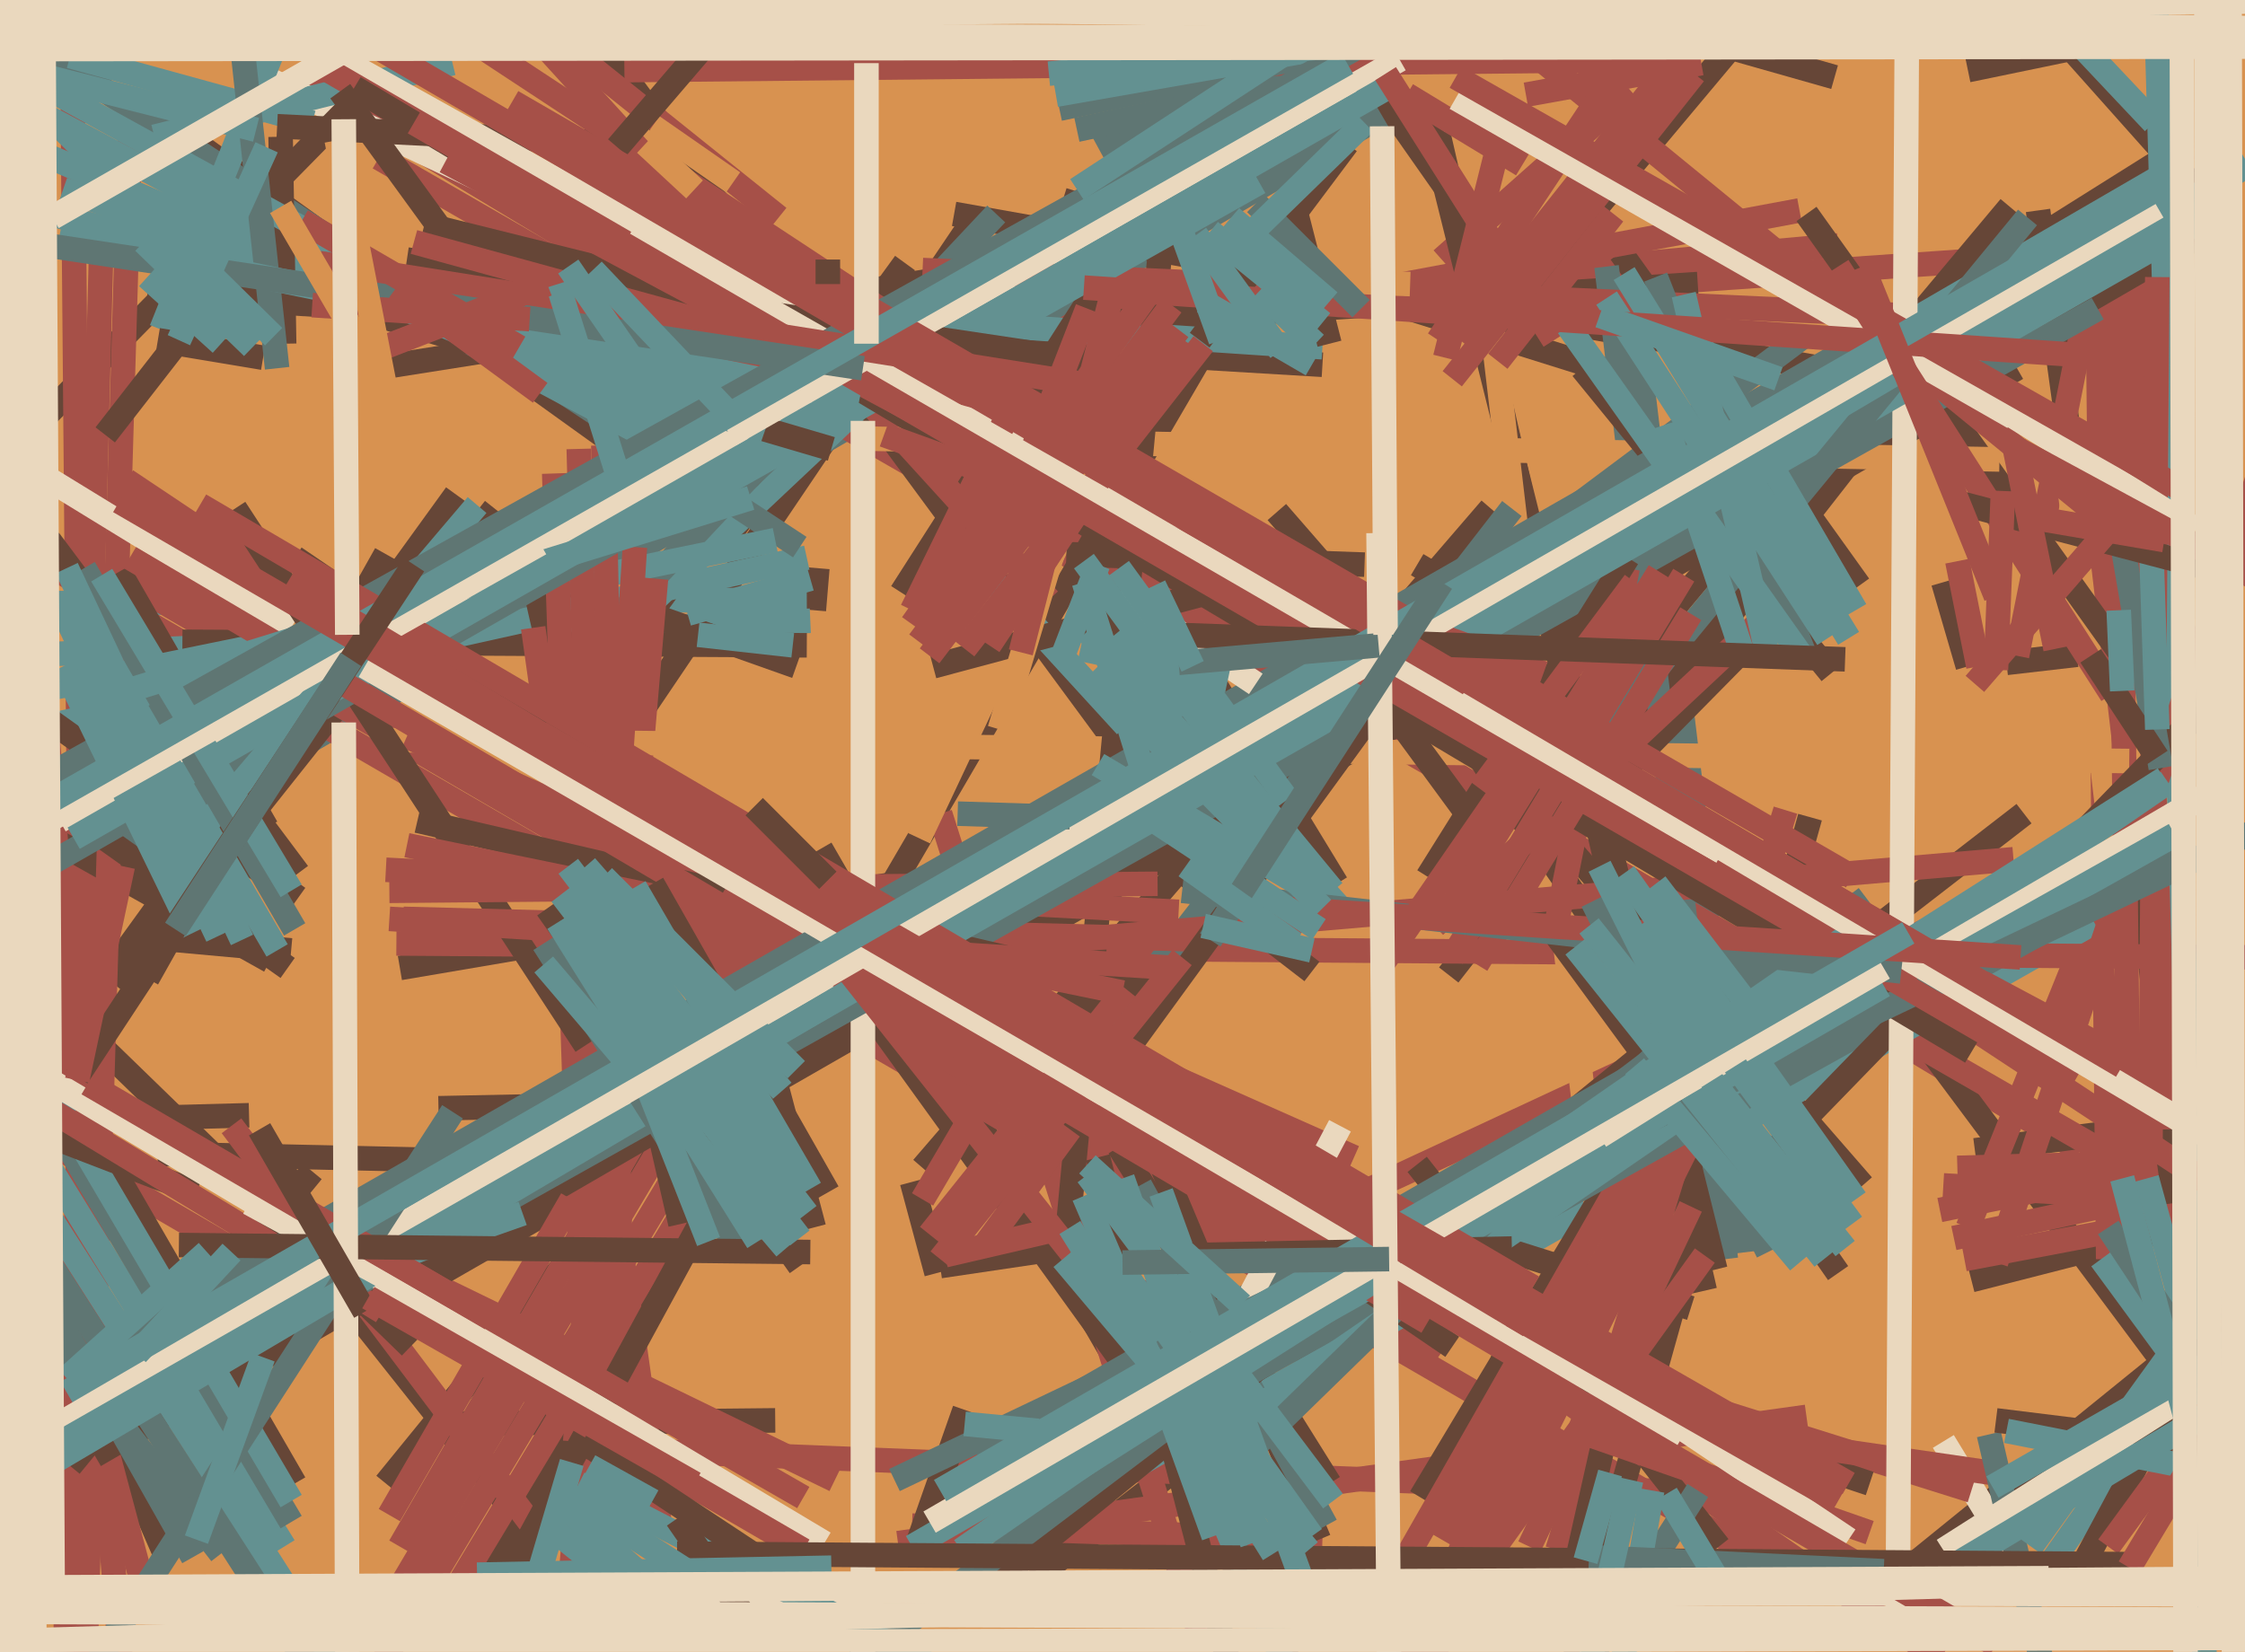 <svg xmlns="http://www.w3.org/2000/svg" width="640px" height="471px">
  <rect width="640" height="471" fill="rgb(216,146,80)"/>
  <line x1="303" y1="57" x2="472" y2="110" style="stroke:rgb(102,70,55);stroke-width:7"/>
  <line x1="388" y1="19" x2="442" y2="96" style="stroke:rgb(102,70,55);stroke-width:7"/>
  <line x1="593" y1="328" x2="87" y2="23" style="stroke:rgb(166,80,72);stroke-width:7"/>
  <line x1="632" y1="376" x2="537" y2="453" style="stroke:rgb(102,70,55);stroke-width:7"/>
  <line x1="401" y1="176" x2="71" y2="20" style="stroke:rgb(234,216,190);stroke-width:7"/>
  <line x1="322" y1="371" x2="582" y2="250" style="stroke:rgb(166,80,72);stroke-width:7"/>
  <line x1="221" y1="405" x2="121" y2="406" style="stroke:rgb(102,70,55);stroke-width:7"/>
  <line x1="234" y1="242" x2="388" y2="509" style="stroke:rgb(102,70,55);stroke-width:7"/>
  <line x1="42" y1="84" x2="377" y2="104" style="stroke:rgb(102,70,55);stroke-width:7"/>
  <line x1="295" y1="450" x2="577" y2="232" style="stroke:rgb(102,70,55);stroke-width:7"/>
  <line x1="268" y1="361" x2="322" y2="353" style="stroke:rgb(102,70,55);stroke-width:7"/>
  <line x1="351" y1="89" x2="582" y2="73" style="stroke:rgb(166,80,72);stroke-width:7"/>
  <line x1="648" y1="343" x2="562" y2="365" style="stroke:rgb(102,70,55);stroke-width:7"/>
  <line x1="11" y1="324" x2="90" y2="370" style="stroke:rgb(166,80,72);stroke-width:7"/>
  <line x1="-145" y1="2" x2="47" y2="443" style="stroke:rgb(102,70,55);stroke-width:7"/>
  <line x1="679" y1="472" x2="550" y2="299" style="stroke:rgb(102,70,55);stroke-width:7"/>
  <line x1="261" y1="251" x2="114" y2="276" style="stroke:rgb(102,70,55);stroke-width:7"/>
  <line x1="498" y1="357" x2="467" y2="100" style="stroke:rgb(95,118,115);stroke-width:7"/>
  <line x1="136" y1="331" x2="45" y2="329" style="stroke:rgb(102,70,55);stroke-width:7"/>
  <line x1="71" y1="318" x2="-5" y2="320" style="stroke:rgb(102,70,55);stroke-width:7"/>
  <line x1="632" y1="319" x2="563" y2="328" style="stroke:rgb(102,70,55);stroke-width:7"/>
  <line x1="232" y1="174" x2="233" y2="162" style="stroke:rgb(102,70,55);stroke-width:7"/>
  <line x1="144" y1="428" x2="94" y2="365" style="stroke:rgb(102,70,55);stroke-width:7"/>
  <line x1="109" y1="21" x2="-5" y2="137" style="stroke:rgb(102,70,55);stroke-width:7"/>
  <line x1="174" y1="216" x2="278" y2="62" style="stroke:rgb(102,70,55);stroke-width:7"/>
  <line x1="185" y1="101" x2="524" y2="70" style="stroke:rgb(166,80,72);stroke-width:7"/>
  <line x1="554" y1="411" x2="579" y2="452" style="stroke:rgb(234,216,190);stroke-width:7"/>
  <line x1="636" y1="373" x2="583" y2="448" style="stroke:rgb(99,145,145);stroke-width:7"/>
  <line x1="10" y1="172" x2="230" y2="171" style="stroke:rgb(99,145,145);stroke-width:7"/>
  <line x1="562" y1="425" x2="492" y2="403" style="stroke:rgb(166,80,72);stroke-width:7"/>
  <line x1="601" y1="-114" x2="313" y2="42" style="stroke:rgb(95,118,115);stroke-width:7"/>
  <line x1="29" y1="65" x2="17" y2="533" style="stroke:rgb(166,80,72);stroke-width:7"/>
  <line x1="394" y1="33" x2="27" y2="247" style="stroke:rgb(95,118,115);stroke-width:7"/>
  <line x1="263" y1="333" x2="425" y2="145" style="stroke:rgb(102,70,55);stroke-width:7"/>
  <line x1="84" y1="423" x2="2" y2="281" style="stroke:rgb(102,70,55);stroke-width:7"/>
  <line x1="488" y1="-2" x2="307" y2="37" style="stroke:rgb(95,118,115);stroke-width:7"/>
  <line x1="38" y1="28" x2="212" y2="153" style="stroke:rgb(102,70,55);stroke-width:7"/>
  <line x1="508" y1="448" x2="-26" y2="138" style="stroke:rgb(166,80,72);stroke-width:7"/>
  <line x1="33" y1="281" x2="141" y2="145" style="stroke:rgb(102,70,55);stroke-width:7"/>
  <line x1="604" y1="331" x2="108" y2="45" style="stroke:rgb(166,80,72);stroke-width:7"/>
  <line x1="359" y1="73" x2="136" y2="455" style="stroke:rgb(102,70,55);stroke-width:7"/>
  <line x1="404" y1="161" x2="448" y2="187" style="stroke:rgb(102,70,55);stroke-width:7"/>
  <line x1="20" y1="-56" x2="25" y2="514" style="stroke:rgb(166,80,72);stroke-width:7"/>
  <line x1="598" y1="186" x2="572" y2="189" style="stroke:rgb(102,70,55);stroke-width:7"/>
  <line x1="497" y1="-91" x2="636" y2="65" style="stroke:rgb(102,70,55);stroke-width:7"/>
  <line x1="85" y1="249" x2="14" y2="154" style="stroke:rgb(102,70,55);stroke-width:7"/>
  <line x1="515" y1="404" x2="256" y2="440" style="stroke:rgb(166,80,72);stroke-width:7"/>
  <line x1="494" y1="426" x2="192" y2="414" style="stroke:rgb(166,80,72);stroke-width:7"/>
  <line x1="36" y1="137" x2="410" y2="387" style="stroke:rgb(166,80,72);stroke-width:7"/>
  <line x1="3" y1="187" x2="231" y2="177" style="stroke:rgb(99,145,145);stroke-width:7"/>
  <line x1="189" y1="326" x2="110" y2="423" style="stroke:rgb(102,70,55);stroke-width:7"/>
  <line x1="342" y1="466" x2="268" y2="232" style="stroke:rgb(166,80,72);stroke-width:7"/>
  <line x1="238" y1="422" x2="92" y2="351" style="stroke:rgb(166,80,72);stroke-width:7"/>
  <line x1="377" y1="439" x2="260" y2="435" style="stroke:rgb(166,80,72);stroke-width:7"/>
  <line x1="157" y1="442" x2="66" y2="321" style="stroke:rgb(166,80,72);stroke-width:7"/>
  <line x1="486" y1="368" x2="410" y2="38" style="stroke:rgb(102,70,55);stroke-width:7"/>
  <line x1="527" y1="132" x2="413" y2="278" style="stroke:rgb(102,70,55);stroke-width:7"/>
  <line x1="655" y1="344" x2="554" y2="338" style="stroke:rgb(166,80,72);stroke-width:7"/>
  <line x1="613" y1="341" x2="557" y2="353" style="stroke:rgb(166,80,72);stroke-width:7"/>
  <line x1="630" y1="331" x2="558" y2="333" style="stroke:rgb(166,80,72);stroke-width:7"/>
  <line x1="617" y1="332" x2="553" y2="345" style="stroke:rgb(166,80,72);stroke-width:7"/>
  <line x1="531" y1="338" x2="364" y2="146" style="stroke:rgb(102,70,55);stroke-width:7"/>
  <line x1="620" y1="343" x2="581" y2="60" style="stroke:rgb(102,70,55);stroke-width:7"/>
  <line x1="462" y1="72" x2="530" y2="167" style="stroke:rgb(102,70,55);stroke-width:7"/>
  <line x1="124" y1="463" x2="198" y2="340" style="stroke:rgb(166,80,72);stroke-width:7"/>
  <line x1="30" y1="162" x2="397" y2="376" style="stroke:rgb(166,80,72);stroke-width:7"/>
  <line x1="124" y1="364" x2="575" y2="105" style="stroke:rgb(102,70,55);stroke-width:7"/>
  <line x1="272" y1="61" x2="553" y2="111" style="stroke:rgb(102,70,55);stroke-width:7"/>
  <line x1="52" y1="183" x2="230" y2="184" style="stroke:rgb(102,70,55);stroke-width:7"/>
  <line x1="516" y1="233" x2="443" y2="494" style="stroke:rgb(102,70,55);stroke-width:7"/>
  <line x1="376" y1="439" x2="331" y2="332" style="stroke:rgb(102,70,55);stroke-width:7"/>
  <line x1="28" y1="282" x2="130" y2="141" style="stroke:rgb(102,70,55);stroke-width:7"/>
  <line x1="594" y1="92" x2="575" y2="187" style="stroke:rgb(166,80,72);stroke-width:7"/>
  <line x1="350" y1="255" x2="154" y2="-11" style="stroke:rgb(102,70,55);stroke-width:7"/>
  <line x1="148" y1="162" x2="227" y2="190" style="stroke:rgb(102,70,55);stroke-width:7"/>
  <line x1="533" y1="423" x2="425" y2="387" style="stroke:rgb(102,70,55);stroke-width:7"/>
  <line x1="117" y1="384" x2="13" y2="283" style="stroke:rgb(102,70,55);stroke-width:7"/>
  <line x1="697" y1="333" x2="560" y2="359" style="stroke:rgb(166,80,72);stroke-width:7"/>
  <line x1="178" y1="20" x2="476" y2="17" style="stroke:rgb(166,80,72);stroke-width:7"/>
  <line x1="313" y1="92" x2="484" y2="81" style="stroke:rgb(102,70,55);stroke-width:7"/>
  <line x1="492" y1="359" x2="458" y2="76" style="stroke:rgb(95,118,115);stroke-width:7"/>
  <line x1="601" y1="359" x2="598" y2="82" style="stroke:rgb(166,80,72);stroke-width:7"/>
  <line x1="165" y1="203" x2="258" y2="75" style="stroke:rgb(102,70,55);stroke-width:7"/>
  <line x1="160" y1="196" x2="263" y2="99" style="stroke:rgb(99,145,145);stroke-width:7"/>
  <line x1="77" y1="274" x2="-23" y2="218" style="stroke:rgb(102,70,55);stroke-width:7"/>
  <line x1="37" y1="40" x2="23" y2="517" style="stroke:rgb(166,80,72);stroke-width:7"/>
  <line x1="146" y1="1" x2="222" y2="62" style="stroke:rgb(166,80,72);stroke-width:7"/>
  <line x1="553" y1="473" x2="433" y2="390" style="stroke:rgb(166,80,72);stroke-width:7"/>
  <line x1="76" y1="236" x2="34" y2="163" style="stroke:rgb(102,70,55);stroke-width:7"/>
  <line x1="490" y1="441" x2="404" y2="332" style="stroke:rgb(102,70,55);stroke-width:7"/>
  <line x1="236" y1="272" x2="332" y2="405" style="stroke:rgb(102,70,55);stroke-width:7"/>
  <line x1="-18" y1="214" x2="230" y2="159" style="stroke:rgb(99,145,145);stroke-width:7"/>
  <line x1="465" y1="26" x2="411" y2="74" style="stroke:rgb(166,80,72);stroke-width:7"/>
  <line x1="-6" y1="-37" x2="35" y2="481" style="stroke:rgb(166,80,72);stroke-width:7"/>
  <line x1="-14" y1="-3" x2="228" y2="156" style="stroke:rgb(95,118,115);stroke-width:7"/>
  <line x1="231" y1="255" x2="115" y2="451" style="stroke:rgb(166,80,72);stroke-width:7"/>
  <line x1="269" y1="358" x2="325" y2="345" style="stroke:rgb(166,80,72);stroke-width:7"/>
  <line x1="561" y1="350" x2="660" y2="105" style="stroke:rgb(166,80,72);stroke-width:7"/>
  <line x1="612" y1="326" x2="588" y2="122" style="stroke:rgb(216,146,80);stroke-width:7"/>
  <line x1="379" y1="423" x2="319" y2="327" style="stroke:rgb(102,70,55);stroke-width:7"/>
  <line x1="322" y1="419" x2="597" y2="263" style="stroke:rgb(99,145,145);stroke-width:7"/>
  <line x1="113" y1="269" x2="646" y2="273" style="stroke:rgb(166,80,72);stroke-width:7"/>
  <line x1="144" y1="210" x2="284" y2="61" style="stroke:rgb(95,118,115);stroke-width:7"/>
  <line x1="121" y1="64" x2="314" y2="112" style="stroke:rgb(102,70,55);stroke-width:7"/>
  <line x1="205" y1="314" x2="94" y2="499" style="stroke:rgb(166,80,72);stroke-width:7"/>
  <line x1="374" y1="277" x2="313" y2="230" style="stroke:rgb(102,70,55);stroke-width:7"/>
  <line x1="482" y1="373" x2="368" y2="337" style="stroke:rgb(102,70,55);stroke-width:7"/>
  <line x1="568" y1="420" x2="458" y2="404" style="stroke:rgb(166,80,72);stroke-width:7"/>
  <line x1="1" y1="199" x2="221" y2="154" style="stroke:rgb(99,145,145);stroke-width:7"/>
  <line x1="327" y1="101" x2="262" y2="239" style="stroke:rgb(216,146,80);stroke-width:7"/>
  <line x1="187" y1="165" x2="162" y2="458" style="stroke:rgb(166,80,72);stroke-width:7"/>
  <line x1="194" y1="349" x2="151" y2="161" style="stroke:rgb(102,70,55);stroke-width:7"/>
  <line x1="449" y1="1" x2="523" y2="22" style="stroke:rgb(102,70,55);stroke-width:7"/>
  <line x1="607" y1="348" x2="604" y2="82" style="stroke:rgb(166,80,72);stroke-width:7"/>
  <line x1="42" y1="279" x2="110" y2="158" style="stroke:rgb(102,70,55);stroke-width:7"/>
  <line x1="89" y1="334" x2="20" y2="418" style="stroke:rgb(102,70,55);stroke-width:7"/>
  <line x1="158" y1="135" x2="166" y2="375" style="stroke:rgb(166,80,72);stroke-width:7"/>
  <line x1="639" y1="362" x2="595" y2="444" style="stroke:rgb(102,70,55);stroke-width:7"/>
  <line x1="85" y1="256" x2="1" y2="196" style="stroke:rgb(102,70,55);stroke-width:7"/>
  <line x1="165" y1="128" x2="173" y2="435" style="stroke:rgb(166,80,72);stroke-width:7"/>
  <line x1="58" y1="88" x2="30" y2="124" style="stroke:rgb(102,70,55);stroke-width:7"/>
  <line x1="378" y1="435" x2="325" y2="338" style="stroke:rgb(95,118,115);stroke-width:7"/>
  <line x1="262" y1="439" x2="275" y2="402" style="stroke:rgb(102,70,55);stroke-width:7"/>
  <line x1="-102" y1="-81" x2="41" y2="453" style="stroke:rgb(166,80,72);stroke-width:7"/>
  <line x1="377" y1="99" x2="286" y2="93" style="stroke:rgb(99,145,145);stroke-width:7"/>
  <line x1="444" y1="213" x2="573" y2="59" style="stroke:rgb(102,70,55);stroke-width:7"/>
  <line x1="46" y1="94" x2="80" y2="9" style="stroke:rgb(99,145,145);stroke-width:7"/>
  <line x1="513" y1="60" x2="352" y2="90" style="stroke:rgb(166,80,72);stroke-width:7"/>
  <line x1="110" y1="211" x2="607" y2="217" style="stroke:rgb(216,146,80);stroke-width:7"/>
  <line x1="605" y1="187" x2="515" y2="61" style="stroke:rgb(102,70,55);stroke-width:7"/>
  <line x1="116" y1="210" x2="386" y2="330" style="stroke:rgb(166,80,72);stroke-width:7"/>
  <line x1="350" y1="473" x2="313" y2="330" style="stroke:rgb(102,70,55);stroke-width:7"/>
  <line x1="172" y1="127" x2="178" y2="412" style="stroke:rgb(166,80,72);stroke-width:7"/>
  <line x1="181" y1="156" x2="164" y2="411" style="stroke:rgb(166,80,72);stroke-width:7"/>
  <line x1="489" y1="362" x2="406" y2="29" style="stroke:rgb(102,70,55);stroke-width:7"/>
  <line x1="458" y1="369" x2="421" y2="56" style="stroke:rgb(216,146,80);stroke-width:7"/>
  <line x1="107" y1="105" x2="329" y2="70" style="stroke:rgb(102,70,55);stroke-width:7"/>
  <line x1="152" y1="179" x2="188" y2="434" style="stroke:rgb(166,80,72);stroke-width:7"/>
  <line x1="468" y1="322" x2="405" y2="427" style="stroke:rgb(102,70,55);stroke-width:7"/>
  <line x1="260" y1="337" x2="267" y2="363" style="stroke:rgb(102,70,55);stroke-width:7"/>
  <line x1="618" y1="322" x2="607" y2="50" style="stroke:rgb(166,80,72);stroke-width:7"/>
  <line x1="509" y1="231" x2="444" y2="442" style="stroke:rgb(166,80,72);stroke-width:7"/>
  <line x1="314" y1="80" x2="257" y2="169" style="stroke:rgb(102,70,55);stroke-width:7"/>
  <line x1="114" y1="441" x2="195" y2="301" style="stroke:rgb(166,80,72);stroke-width:7"/>
  <line x1="63" y1="393" x2="622" y2="42" style="stroke:rgb(102,70,55);stroke-width:7"/>
  <line x1="-72" y1="84" x2="83" y2="179" style="stroke:rgb(234,216,190);stroke-width:7"/>
  <line x1="27" y1="415" x2="626" y2="68" style="stroke:rgb(102,70,55);stroke-width:7"/>
  <line x1="81" y1="441" x2="-50" y2="229" style="stroke:rgb(99,145,145);stroke-width:7"/>
  <line x1="106" y1="-41" x2="299" y2="171" style="stroke:rgb(166,80,72);stroke-width:7"/>
  <line x1="-50" y1="210" x2="83" y2="434" style="stroke:rgb(95,118,115);stroke-width:7"/>
  <line x1="524" y1="363" x2="412" y2="202" style="stroke:rgb(102,70,55);stroke-width:7"/>
  <line x1="274" y1="459" x2="516" y2="262" style="stroke:rgb(102,70,55);stroke-width:7"/>
  <line x1="194" y1="459" x2="159" y2="428" style="stroke:rgb(99,145,145);stroke-width:7"/>
  <line x1="83" y1="428" x2="0" y2="287" style="stroke:rgb(99,145,145);stroke-width:7"/>
  <line x1="55" y1="444" x2="-50" y2="258" style="stroke:rgb(95,118,115);stroke-width:7"/>
  <line x1="570" y1="131" x2="243" y2="125" style="stroke:rgb(216,146,80);stroke-width:7"/>
  <line x1="631" y1="405" x2="612" y2="336" style="stroke:rgb(99,145,145);stroke-width:7"/>
  <line x1="83" y1="271" x2="50" y2="268" style="stroke:rgb(102,70,55);stroke-width:7"/>
  <line x1="129" y1="18" x2="44" y2="39" style="stroke:rgb(99,145,145);stroke-width:7"/>
  <line x1="101" y1="483" x2="-58" y2="234" style="stroke:rgb(99,145,145);stroke-width:7"/>
  <line x1="457" y1="412" x2="448" y2="452" style="stroke:rgb(102,70,55);stroke-width:7"/>
  <line x1="269" y1="354" x2="431" y2="145" style="stroke:rgb(95,118,115);stroke-width:7"/>
  <line x1="482" y1="319" x2="383" y2="184" style="stroke:rgb(102,70,55);stroke-width:7"/>
  <line x1="336" y1="229" x2="514" y2="96" style="stroke:rgb(95,118,115);stroke-width:7"/>
  <line x1="191" y1="463" x2="155" y2="434" style="stroke:rgb(99,145,145);stroke-width:7"/>
  <line x1="381" y1="252" x2="339" y2="183" style="stroke:rgb(102,70,55);stroke-width:7"/>
  <line x1="236" y1="480" x2="532" y2="256" style="stroke:rgb(95,118,115);stroke-width:7"/>
  <line x1="635" y1="695" x2="608" y2="-225" style="stroke:rgb(99,145,145);stroke-width:7"/>
  <line x1="82" y1="276" x2="-28" y2="198" style="stroke:rgb(102,70,55);stroke-width:7"/>
  <line x1="569" y1="360" x2="652" y2="111" style="stroke:rgb(166,80,72);stroke-width:7"/>
  <line x1="332" y1="58" x2="304" y2="355" style="stroke:rgb(102,70,55);stroke-width:7"/>
  <line x1="67" y1="145" x2="167" y2="298" style="stroke:rgb(102,70,55);stroke-width:7"/>
  <line x1="491" y1="307" x2="403" y2="483" style="stroke:rgb(166,80,72);stroke-width:7"/>
  <line x1="63" y1="443" x2="-75" y2="265" style="stroke:rgb(95,118,115);stroke-width:7"/>
  <line x1="493" y1="14" x2="431" y2="88" style="stroke:rgb(102,70,55);stroke-width:7"/>
  <line x1="89" y1="35" x2="20" y2="16" style="stroke:rgb(99,145,145);stroke-width:7"/>
  <line x1="5" y1="346" x2="106" y2="503" style="stroke:rgb(95,118,115);stroke-width:7"/>
  <line x1="484" y1="306" x2="401" y2="473" style="stroke:rgb(166,80,72);stroke-width:7"/>
  <line x1="321" y1="207" x2="278" y2="160" style="stroke:rgb(99,145,145);stroke-width:7"/>
  <line x1="110" y1="248" x2="336" y2="260" style="stroke:rgb(166,80,72);stroke-width:7"/>
  <line x1="115" y1="262" x2="346" y2="268" style="stroke:rgb(166,80,72);stroke-width:7"/>
  <line x1="79" y1="36" x2="179" y2="41" style="stroke:rgb(102,70,55);stroke-width:7"/>
  <line x1="621" y1="389" x2="599" y2="359" style="stroke:rgb(99,145,145);stroke-width:7"/>
  <line x1="613" y1="332" x2="615" y2="79" style="stroke:rgb(166,80,72);stroke-width:7"/>
  <line x1="470" y1="323" x2="393" y2="458" style="stroke:rgb(166,80,72);stroke-width:7"/>
  <line x1="111" y1="254" x2="330" y2="252" style="stroke:rgb(166,80,72);stroke-width:7"/>
  <line x1="399" y1="17" x2="17" y2="234" style="stroke:rgb(234,216,190);stroke-width:7"/>
  <line x1="515" y1="167" x2="443" y2="240" style="stroke:rgb(102,70,55);stroke-width:7"/>
  <line x1="201" y1="277" x2="574" y2="245" style="stroke:rgb(166,80,72);stroke-width:7"/>
  <line x1="380" y1="37" x2="6" y2="251" style="stroke:rgb(95,118,115);stroke-width:7"/>
  <line x1="488" y1="306" x2="411" y2="439" style="stroke:rgb(166,80,72);stroke-width:7"/>
  <line x1="225" y1="314" x2="125" y2="316" style="stroke:rgb(102,70,55);stroke-width:7"/>
  <line x1="56" y1="340" x2="-22" y2="310" style="stroke:rgb(102,70,55);stroke-width:7"/>
  <line x1="263" y1="77" x2="545" y2="90" style="stroke:rgb(166,80,72);stroke-width:7"/>
  <line x1="109" y1="374" x2="2" y2="309" style="stroke:rgb(166,80,72);stroke-width:7"/>
  <line x1="185" y1="150" x2="359" y2="52" style="stroke:rgb(99,145,145);stroke-width:7"/>
  <line x1="19" y1="397" x2="620" y2="48" style="stroke:rgb(99,145,145);stroke-width:7"/>
  <line x1="246" y1="584" x2="246" y2="120" style="stroke:rgb(234,216,190);stroke-width:7"/>
  <line x1="451" y1="105" x2="522" y2="192" style="stroke:rgb(102,70,55);stroke-width:7"/>
  <line x1="20" y1="412" x2="598" y2="88" style="stroke:rgb(95,118,115);stroke-width:7"/>
  <line x1="323" y1="410" x2="623" y2="243" style="stroke:rgb(95,118,115);stroke-width:7"/>
  <line x1="533" y1="437" x2="447" y2="407" style="stroke:rgb(166,80,72);stroke-width:7"/>
  <line x1="634" y1="196" x2="500" y2="334" style="stroke:rgb(102,70,55);stroke-width:7"/>
  <line x1="186" y1="36" x2="209" y2="52" style="stroke:rgb(216,146,80);stroke-width:7"/>
  <line x1="544" y1="-60" x2="541" y2="462" style="stroke:rgb(234,216,190);stroke-width:7"/>
  <line x1="525" y1="-16" x2="302" y2="31" style="stroke:rgb(95,118,115);stroke-width:7"/>
  <line x1="78" y1="371" x2="149" y2="346" style="stroke:rgb(99,145,145);stroke-width:7"/>
  <line x1="399" y1="23" x2="21" y2="239" style="stroke:rgb(99,145,145);stroke-width:7"/>
  <line x1="9" y1="31" x2="191" y2="128" style="stroke:rgb(99,145,145);stroke-width:7"/>
  <line x1="436" y1="500" x2="484" y2="425" style="stroke:rgb(95,118,115);stroke-width:7"/>
  <line x1="119" y1="234" x2="334" y2="284" style="stroke:rgb(102,70,55);stroke-width:7"/>
  <line x1="278" y1="414" x2="514" y2="279" style="stroke:rgb(95,118,115);stroke-width:7"/>
  <line x1="353" y1="405" x2="618" y2="223" style="stroke:rgb(99,145,145);stroke-width:7"/>
  <line x1="84" y1="159" x2="414" y2="384" style="stroke:rgb(102,70,55);stroke-width:7"/>
  <line x1="211" y1="328" x2="137" y2="464" style="stroke:rgb(102,70,55);stroke-width:7"/>
  <line x1="464" y1="162" x2="443" y2="267" style="stroke:rgb(166,80,72);stroke-width:7"/>
  <line x1="464" y1="159" x2="407" y2="250" style="stroke:rgb(102,70,55);stroke-width:7"/>
  <line x1="382" y1="321" x2="345" y2="391" style="stroke:rgb(234,216,190);stroke-width:7"/>
  <line x1="407" y1="179" x2="17" y2="406" style="stroke:rgb(234,216,190);stroke-width:7"/>
  <line x1="356" y1="414" x2="517" y2="257" style="stroke:rgb(95,118,115);stroke-width:7"/>
  <line x1="116" y1="241" x2="320" y2="283" style="stroke:rgb(166,80,72);stroke-width:7"/>
  <line x1="304" y1="158" x2="389" y2="161" style="stroke:rgb(102,70,55);stroke-width:7"/>
  <line x1="23" y1="65" x2="237" y2="128" style="stroke:rgb(102,70,55);stroke-width:7"/>
  <line x1="314" y1="411" x2="637" y2="222" style="stroke:rgb(234,216,190);stroke-width:7"/>
  <line x1="-25" y1="28" x2="197" y2="123" style="stroke:rgb(99,145,145);stroke-width:7"/>
  <line x1="372" y1="488" x2="309" y2="341" style="stroke:rgb(99,145,145);stroke-width:7"/>
  <line x1="486" y1="358" x2="409" y2="465" style="stroke:rgb(166,80,72);stroke-width:7"/>
  <line x1="287" y1="425" x2="620" y2="238" style="stroke:rgb(99,145,145);stroke-width:7"/>
  <line x1="288" y1="345" x2="390" y2="205" style="stroke:rgb(102,70,55);stroke-width:7"/>
  <line x1="3" y1="58" x2="241" y2="121" style="stroke:rgb(99,145,145);stroke-width:7"/>
  <line x1="163" y1="342" x2="111" y2="432" style="stroke:rgb(166,80,72);stroke-width:7"/>
  <line x1="393" y1="182" x2="56" y2="-6" style="stroke:rgb(234,216,190);stroke-width:7"/>
  <line x1="-19" y1="432" x2="631" y2="61" style="stroke:rgb(99,145,145);stroke-width:7"/>
  <line x1="457" y1="209" x2="578" y2="62" style="stroke:rgb(95,118,115);stroke-width:7"/>
  <line x1="635" y1="341" x2="114" y2="-2" style="stroke:rgb(166,80,72);stroke-width:7"/>
  <line x1="25" y1="478" x2="129" y2="317" style="stroke:rgb(95,118,115);stroke-width:7"/>
  <line x1="601" y1="441" x2="647" y2="378" style="stroke:rgb(166,80,72);stroke-width:7"/>
  <line x1="231" y1="165" x2="196" y2="175" style="stroke:rgb(99,145,145);stroke-width:7"/>
  <line x1="266" y1="190" x2="378" y2="160" style="stroke:rgb(102,70,55);stroke-width:7"/>
  <line x1="318" y1="98" x2="285" y2="208" style="stroke:rgb(216,146,80);stroke-width:7"/>
  <line x1="585" y1="305" x2="90" y2="18" style="stroke:rgb(166,80,72);stroke-width:7"/>
  <line x1="330" y1="307" x2="527" y2="439" style="stroke:rgb(234,216,190);stroke-width:7"/>
  <line x1="4" y1="302" x2="235" y2="440" style="stroke:rgb(234,216,190);stroke-width:7"/>
  <line x1="517" y1="163" x2="409" y2="264" style="stroke:rgb(166,80,72);stroke-width:7"/>
  <line x1="111" y1="262" x2="335" y2="276" style="stroke:rgb(166,80,72);stroke-width:7"/>
  <line x1="567" y1="409" x2="587" y2="495" style="stroke:rgb(95,118,115);stroke-width:7"/>
  <line x1="18" y1="54" x2="218" y2="123" style="stroke:rgb(99,145,145);stroke-width:7"/>
  <line x1="56" y1="439" x2="75" y2="387" style="stroke:rgb(99,145,145);stroke-width:7"/>
  <line x1="75" y1="102" x2="45" y2="97" style="stroke:rgb(102,70,55);stroke-width:7"/>
  <line x1="224" y1="-14" x2="176" y2="42" style="stroke:rgb(102,70,55);stroke-width:7"/>
  <line x1="37" y1="159" x2="407" y2="377" style="stroke:rgb(166,80,72);stroke-width:7"/>
  <line x1="81" y1="98" x2="80" y2="39" style="stroke:rgb(102,70,55);stroke-width:7"/>
  <line x1="236" y1="340" x2="186" y2="252" style="stroke:rgb(102,70,55);stroke-width:7"/>
  <line x1="562" y1="300" x2="101" y2="25" style="stroke:rgb(102,70,55);stroke-width:7"/>
  <line x1="682" y1="419" x2="569" y2="405" style="stroke:rgb(102,70,55);stroke-width:7"/>
  <line x1="116" y1="74" x2="330" y2="106" style="stroke:rgb(102,70,55);stroke-width:7"/>
  <line x1="380" y1="254" x2="319" y2="180" style="stroke:rgb(99,145,145);stroke-width:7"/>
  <line x1="-24" y1="440" x2="641" y2="47" style="stroke:rgb(99,145,145);stroke-width:7"/>
  <line x1="440" y1="192" x2="252" y2="124" style="stroke:rgb(166,80,72);stroke-width:7"/>
  <line x1="473" y1="163" x2="411" y2="263" style="stroke:rgb(166,80,72);stroke-width:7"/>
  <line x1="482" y1="344" x2="436" y2="441" style="stroke:rgb(166,80,72);stroke-width:7"/>
  <line x1="207" y1="253" x2="448" y2="396" style="stroke:rgb(166,80,72);stroke-width:7"/>
  <line x1="238" y1="272" x2="310" y2="363" style="stroke:rgb(166,80,72);stroke-width:7"/>
  <line x1="787" y1="455" x2="-22" y2="453" style="stroke:rgb(234,216,190);stroke-width:7"/>
  <line x1="339" y1="98" x2="282" y2="184" style="stroke:rgb(166,80,72);stroke-width:7"/>
  <line x1="129" y1="70" x2="97" y2="26" style="stroke:rgb(102,70,55);stroke-width:7"/>
  <line x1="616" y1="219" x2="604" y2="149" style="stroke:rgb(95,118,115);stroke-width:7"/>
  <line x1="472" y1="79" x2="515" y2="188" style="stroke:rgb(95,118,115);stroke-width:7"/>
  <line x1="330" y1="80" x2="260" y2="178" style="stroke:rgb(166,80,72);stroke-width:7"/>
  <line x1="-3" y1="16" x2="173" y2="113" style="stroke:rgb(99,145,145);stroke-width:7"/>
  <line x1="395" y1="21" x2="443" y2="97" style="stroke:rgb(166,80,72);stroke-width:7"/>
  <line x1="524" y1="-12" x2="301" y2="27" style="stroke:rgb(99,145,145);stroke-width:7"/>
  <line x1="79" y1="105" x2="67" y2="-6" style="stroke:rgb(95,118,115);stroke-width:7"/>
  <line x1="480" y1="164" x2="414" y2="273" style="stroke:rgb(166,80,72);stroke-width:7"/>
  <line x1="709" y1="435" x2="572" y2="408" style="stroke:rgb(99,145,145);stroke-width:7"/>
  <line x1="287" y1="119" x2="260" y2="174" style="stroke:rgb(166,80,72);stroke-width:7"/>
  <line x1="606" y1="302" x2="127" y2="46" style="stroke:rgb(166,80,72);stroke-width:7"/>
  <line x1="104" y1="190" x2="315" y2="312" style="stroke:rgb(234,216,190);stroke-width:7"/>
  <line x1="232" y1="350" x2="218" y2="297" style="stroke:rgb(102,70,55);stroke-width:7"/>
  <line x1="265" y1="352" x2="321" y2="282" style="stroke:rgb(166,80,72);stroke-width:7"/>
  <line x1="310" y1="88" x2="282" y2="160" style="stroke:rgb(166,80,72);stroke-width:7"/>
  <line x1="535" y1="95" x2="28" y2="385" style="stroke:rgb(95,118,115);stroke-width:7"/>
  <line x1="264" y1="474" x2="165" y2="423" style="stroke:rgb(99,145,145);stroke-width:7"/>
  <line x1="590" y1="14" x2="561" y2="20" style="stroke:rgb(102,70,55);stroke-width:7"/>
  <line x1="211" y1="459" x2="193" y2="433" style="stroke:rgb(102,70,55);stroke-width:7"/>
  <line x1="569" y1="469" x2="437" y2="392" style="stroke:rgb(166,80,72);stroke-width:7"/>
  <line x1="307" y1="419" x2="617" y2="222" style="stroke:rgb(99,145,145);stroke-width:7"/>
  <line x1="318" y1="80" x2="291" y2="186" style="stroke:rgb(166,80,72);stroke-width:7"/>
  <line x1="334" y1="87" x2="262" y2="183" style="stroke:rgb(166,80,72);stroke-width:7"/>
  <line x1="482" y1="175" x2="421" y2="275" style="stroke:rgb(166,80,72);stroke-width:7"/>
  <line x1="644" y1="351" x2="579" y2="441" style="stroke:rgb(99,145,145);stroke-width:7"/>
  <line x1="421" y1="2" x2="602" y2="150" style="stroke:rgb(166,80,72);stroke-width:7"/>
  <line x1="620" y1="400" x2="554" y2="442" style="stroke:rgb(234,216,190);stroke-width:7"/>
  <line x1="402" y1="81" x2="373" y2="80" style="stroke:rgb(216,146,80);stroke-width:7"/>
  <line x1="343" y1="98" x2="275" y2="185" style="stroke:rgb(166,80,72);stroke-width:7"/>
  <line x1="658" y1="386" x2="556" y2="447" style="stroke:rgb(99,145,145);stroke-width:7"/>
  <line x1="118" y1="69" x2="322" y2="125" style="stroke:rgb(166,80,72);stroke-width:7"/>
  <line x1="336" y1="94" x2="265" y2="187" style="stroke:rgb(166,80,72);stroke-width:7"/>
  <line x1="71" y1="343" x2="137" y2="379" style="stroke:rgb(234,216,190);stroke-width:7"/>
  <line x1="466" y1="166" x2="422" y2="225" style="stroke:rgb(166,80,72);stroke-width:7"/>
  <line x1="461" y1="483" x2="471" y2="425" style="stroke:rgb(99,145,145);stroke-width:7"/>
  <line x1="17" y1="67" x2="245" y2="114" style="stroke:rgb(99,145,145);stroke-width:7"/>
  <line x1="358" y1="195" x2="319" y2="169" style="stroke:rgb(234,216,190);stroke-width:7"/>
  <line x1="180" y1="66" x2="491" y2="243" style="stroke:rgb(234,216,190);stroke-width:7"/>
  <line x1="136" y1="144" x2="46" y2="250" style="stroke:rgb(99,145,145);stroke-width:7"/>
  <line x1="642" y1="412" x2="601" y2="350" style="stroke:rgb(95,118,115);stroke-width:7"/>
  <line x1="140" y1="376" x2="25" y2="309" style="stroke:rgb(166,80,72);stroke-width:7"/>
  <line x1="84" y1="265" x2="24" y2="162" style="stroke:rgb(95,118,115);stroke-width:7"/>
  <line x1="350" y1="194" x2="308" y2="185" style="stroke:rgb(99,145,145);stroke-width:7"/>
  <line x1="229" y1="442" x2="143" y2="392" style="stroke:rgb(166,80,72);stroke-width:7"/>
  <line x1="211" y1="357" x2="155" y2="269" style="stroke:rgb(95,118,115);stroke-width:7"/>
  <line x1="483" y1="21" x2="414" y2="108" style="stroke:rgb(166,80,72);stroke-width:7"/>
  <line x1="20" y1="202" x2="214" y2="142" style="stroke:rgb(99,145,145);stroke-width:7"/>
  <line x1="255" y1="422" x2="647" y2="235" style="stroke:rgb(95,118,115);stroke-width:7"/>
  <line x1="643" y1="381" x2="568" y2="424" style="stroke:rgb(99,145,145);stroke-width:7"/>
  <line x1="384" y1="261" x2="310" y2="180" style="stroke:rgb(99,145,145);stroke-width:7"/>
  <line x1="229" y1="427" x2="88" y2="346" style="stroke:rgb(166,80,72);stroke-width:7"/>
  <line x1="413" y1="-1" x2="-22" y2="241" style="stroke:rgb(95,118,115);stroke-width:7"/>
  <line x1="401" y1="27" x2="434" y2="47" style="stroke:rgb(166,80,72);stroke-width:7"/>
  <line x1="591" y1="309" x2="118" y2="35" style="stroke:rgb(166,80,72);stroke-width:7"/>
  <line x1="623" y1="404" x2="605" y2="336" style="stroke:rgb(99,145,145);stroke-width:7"/>
  <line x1="231" y1="357" x2="51" y2="355" style="stroke:rgb(102,70,55);stroke-width:7"/>
  <line x1="385" y1="23" x2="208" y2="124" style="stroke:rgb(234,216,190);stroke-width:7"/>
  <line x1="528" y1="250" x2="146" y2="29" style="stroke:rgb(166,80,72);stroke-width:7"/>
  <line x1="587" y1="293" x2="105" y2="12" style="stroke:rgb(166,80,72);stroke-width:7"/>
  <line x1="260" y1="441" x2="537" y2="281" style="stroke:rgb(99,145,145);stroke-width:7"/>
  <line x1="480" y1="90" x2="529" y2="174" style="stroke:rgb(99,145,145);stroke-width:7"/>
  <line x1="274" y1="442" x2="528" y2="266" style="stroke:rgb(99,145,145);stroke-width:7"/>
  <line x1="329" y1="230" x2="309" y2="166" style="stroke:rgb(99,145,145);stroke-width:7"/>
  <line x1="231" y1="339" x2="181" y2="253" style="stroke:rgb(99,145,145);stroke-width:7"/>
  <line x1="477" y1="-4" x2="410" y2="97" style="stroke:rgb(166,80,72);stroke-width:7"/>
  <line x1="463" y1="78" x2="527" y2="182" style="stroke:rgb(99,145,145);stroke-width:7"/>
  <line x1="476" y1="19" x2="415" y2="96" style="stroke:rgb(166,80,72);stroke-width:7"/>
  <line x1="55" y1="266" x2="18" y2="190" style="stroke:rgb(99,145,145);stroke-width:7"/>
  <line x1="608" y1="446" x2="193" y2="443" style="stroke:rgb(102,70,55);stroke-width:7"/>
  <line x1="79" y1="271" x2="23" y2="175" style="stroke:rgb(99,145,145);stroke-width:7"/>
  <line x1="91" y1="75" x2="312" y2="110" style="stroke:rgb(166,80,72);stroke-width:7"/>
  <line x1="380" y1="428" x2="310" y2="335" style="stroke:rgb(99,145,145);stroke-width:7"/>
  <line x1="7" y1="69" x2="246" y2="105" style="stroke:rgb(95,118,115);stroke-width:7"/>
  <line x1="228" y1="361" x2="156" y2="259" style="stroke:rgb(102,70,55);stroke-width:7"/>
  <line x1="76" y1="42" x2="51" y2="97" style="stroke:rgb(99,145,145);stroke-width:7"/>
  <line x1="225" y1="450" x2="166" y2="411" style="stroke:rgb(102,70,55);stroke-width:7"/>
  <line x1="224" y1="356" x2="155" y2="275" style="stroke:rgb(99,145,145);stroke-width:7"/>
  <line x1="227" y1="305" x2="172" y2="250" style="stroke:rgb(99,145,145);stroke-width:7"/>
  <line x1="631" y1="325" x2="417" y2="198" style="stroke:rgb(234,216,190);stroke-width:7"/>
  <line x1="542" y1="277" x2="337" y2="254" style="stroke:rgb(95,118,115);stroke-width:7"/>
  <line x1="39" y1="386" x2="66" y2="357" style="stroke:rgb(99,145,145);stroke-width:7"/>
  <line x1="373" y1="442" x2="303" y2="359" style="stroke:rgb(99,145,145);stroke-width:7"/>
  <line x1="78" y1="96" x2="16" y2="35" style="stroke:rgb(99,145,145);stroke-width:7"/>
  <line x1="374" y1="438" x2="320" y2="362" style="stroke:rgb(99,145,145);stroke-width:7"/>
  <line x1="357" y1="440" x2="320" y2="336" style="stroke:rgb(99,145,145);stroke-width:7"/>
  <line x1="537" y1="448" x2="453" y2="444" style="stroke:rgb(95,118,115);stroke-width:7"/>
  <line x1="280" y1="356" x2="305" y2="322" style="stroke:rgb(166,80,72);stroke-width:7"/>
  <line x1="268" y1="359" x2="337" y2="273" style="stroke:rgb(166,80,72);stroke-width:7"/>
  <line x1="576" y1="273" x2="365" y2="259" style="stroke:rgb(166,80,72);stroke-width:7"/>
  <line x1="236" y1="81" x2="236" y2="74" style="stroke:rgb(102,70,55);stroke-width:7"/>
  <line x1="346" y1="438" x2="324" y2="377" style="stroke:rgb(99,145,145);stroke-width:7"/>
  <line x1="113" y1="82" x2="154" y2="112" style="stroke:rgb(166,80,72);stroke-width:7"/>
  <line x1="377" y1="259" x2="311" y2="192" style="stroke:rgb(99,145,145);stroke-width:7"/>
  <line x1="372" y1="453" x2="331" y2="340" style="stroke:rgb(99,145,145);stroke-width:7"/>
  <line x1="367" y1="228" x2="319" y2="162" style="stroke:rgb(99,145,145);stroke-width:7"/>
  <line x1="463" y1="249" x2="529" y2="342" style="stroke:rgb(99,145,145);stroke-width:7"/>
  <line x1="415" y1="28" x2="574" y2="119" style="stroke:rgb(234,216,190);stroke-width:7"/>
  <line x1="466" y1="-50" x2="307" y2="54" style="stroke:rgb(99,145,145);stroke-width:7"/>
  <line x1="452" y1="445" x2="459" y2="420" style="stroke:rgb(99,145,145);stroke-width:7"/>
  <line x1="199" y1="181" x2="226" y2="184" style="stroke:rgb(99,145,145);stroke-width:7"/>
  <line x1="504" y1="357" x2="454" y2="257" style="stroke:rgb(95,118,115);stroke-width:7"/>
  <line x1="372" y1="253" x2="313" y2="218" style="stroke:rgb(99,145,145);stroke-width:7"/>
  <line x1="216" y1="354" x2="159" y2="263" style="stroke:rgb(99,145,145);stroke-width:7"/>
  <line x1="481" y1="61" x2="626" y2="151" style="stroke:rgb(234,216,190);stroke-width:7"/>
  <line x1="342" y1="97" x2="384" y2="41" style="stroke:rgb(102,70,55);stroke-width:7"/>
  <line x1="363" y1="443" x2="305" y2="350" style="stroke:rgb(99,145,145);stroke-width:7"/>
  <line x1="59" y1="357" x2="19" y2="393" style="stroke:rgb(99,145,145);stroke-width:7"/>
  <line x1="480" y1="409" x2="177" y2="231" style="stroke:rgb(234,216,190);stroke-width:7"/>
  <line x1="83" y1="254" x2="29" y2="164" style="stroke:rgb(99,145,145);stroke-width:7"/>
  <line x1="202" y1="354" x2="165" y2="260" style="stroke:rgb(99,145,145);stroke-width:7"/>
  <line x1="431" y1="356" x2="333" y2="358" style="stroke:rgb(102,70,55);stroke-width:7"/>
  <line x1="435" y1="27" x2="485" y2="18" style="stroke:rgb(166,80,72);stroke-width:7"/>
  <line x1="458" y1="85" x2="521" y2="182" style="stroke:rgb(99,145,145);stroke-width:7"/>
  <line x1="57" y1="144" x2="437" y2="367" style="stroke:rgb(166,80,72);stroke-width:7"/>
  <line x1="490" y1="451" x2="475" y2="426" style="stroke:rgb(99,145,145);stroke-width:7"/>
  <line x1="520" y1="359" x2="449" y2="270" style="stroke:rgb(99,145,145);stroke-width:7"/>
  <line x1="265" y1="434" x2="537" y2="276" style="stroke:rgb(234,216,190);stroke-width:7"/>
  <line x1="237" y1="447" x2="136" y2="449" style="stroke:rgb(99,145,145);stroke-width:7"/>
  <line x1="513" y1="360" x2="466" y2="304" style="stroke:rgb(99,145,145);stroke-width:7"/>
  <line x1="368" y1="55" x2="379" y2="98" style="stroke:rgb(102,70,55);stroke-width:7"/>
  <line x1="447" y1="93" x2="515" y2="189" style="stroke:rgb(99,145,145);stroke-width:7"/>
  <line x1="446" y1="506" x2="465" y2="422" style="stroke:rgb(99,145,145);stroke-width:7"/>
  <line x1="230" y1="346" x2="160" y2="255" style="stroke:rgb(99,145,145);stroke-width:7"/>
  <line x1="69" y1="268" x2="19" y2="162" style="stroke:rgb(99,145,145);stroke-width:7"/>
  <line x1="376" y1="265" x2="323" y2="230" style="stroke:rgb(99,145,145);stroke-width:7"/>
  <line x1="199" y1="450" x2="160" y2="425" style="stroke:rgb(99,145,145);stroke-width:7"/>
  <line x1="226" y1="331" x2="162" y2="247" style="stroke:rgb(99,145,145);stroke-width:7"/>
  <line x1="475" y1="121" x2="497" y2="187" style="stroke:rgb(99,145,145);stroke-width:7"/>
  <line x1="169" y1="77" x2="207" y2="117" style="stroke:rgb(99,145,145);stroke-width:7"/>
  <line x1="159" y1="81" x2="176" y2="135" style="stroke:rgb(99,145,145);stroke-width:7"/>
  <line x1="495" y1="2" x2="299" y2="21" style="stroke:rgb(99,145,145);stroke-width:7"/>
  <line x1="528" y1="349" x2="466" y2="265" style="stroke:rgb(99,145,145);stroke-width:7"/>
  <line x1="526" y1="356" x2="453" y2="264" style="stroke:rgb(99,145,145);stroke-width:7"/>
  <line x1="480" y1="84" x2="504" y2="187" style="stroke:rgb(99,145,145);stroke-width:7"/>
  <line x1="223" y1="311" x2="167" y2="247" style="stroke:rgb(99,145,145);stroke-width:7"/>
  <line x1="415" y1="22" x2="621" y2="139" style="stroke:rgb(166,80,72);stroke-width:7"/>
  <line x1="186" y1="428" x2="168" y2="418" style="stroke:rgb(99,145,145);stroke-width:7"/>
  <line x1="602" y1="198" x2="524" y2="76" style="stroke:rgb(166,80,72);stroke-width:7"/>
  <line x1="42" y1="79" x2="63" y2="98" style="stroke:rgb(99,145,145);stroke-width:7"/>
  <line x1="107" y1="100" x2="156" y2="81" style="stroke:rgb(166,80,72);stroke-width:7"/>
  <line x1="73" y1="37" x2="-14" y2="15" style="stroke:rgb(99,145,145);stroke-width:7"/>
  <line x1="62" y1="267" x2="16" y2="170" style="stroke:rgb(99,145,145);stroke-width:7"/>
  <line x1="228" y1="353" x2="162" y2="267" style="stroke:rgb(99,145,145);stroke-width:7"/>
  <line x1="528" y1="279" x2="456" y2="324" style="stroke:rgb(234,216,190);stroke-width:7"/>
  <line x1="596" y1="187" x2="615" y2="216" style="stroke:rgb(102,70,55);stroke-width:7"/>
  <line x1="615" y1="59" x2="177" y2="312" style="stroke:rgb(234,216,190);stroke-width:7"/>
  <line x1="335" y1="181" x2="526" y2="188" style="stroke:rgb(102,70,55);stroke-width:7"/>
  <line x1="604" y1="102" x2="309" y2="82" style="stroke:rgb(166,80,72);stroke-width:7"/>
  <line x1="358" y1="58" x2="388" y2="88" style="stroke:rgb(95,118,115);stroke-width:7"/>
  <line x1="345" y1="151" x2="605" y2="304" style="stroke:rgb(166,80,72);stroke-width:7"/>
  <line x1="615" y1="208" x2="613" y2="148" style="stroke:rgb(99,145,145);stroke-width:7"/>
  <line x1="268" y1="425" x2="544" y2="266" style="stroke:rgb(99,145,145);stroke-width:7"/>
  <line x1="273" y1="232" x2="305" y2="233" style="stroke:rgb(95,118,115);stroke-width:7"/>
  <line x1="12" y1="235" x2="154" y2="155" style="stroke:rgb(234,216,190);stroke-width:7"/>
  <line x1="154" y1="209" x2="527" y2="423" style="stroke:rgb(166,80,72);stroke-width:7"/>
  <line x1="148" y1="99" x2="86" y2="63" style="stroke:rgb(166,80,72);stroke-width:7"/>
  <line x1="456" y1="247" x2="483" y2="301" style="stroke:rgb(99,145,145);stroke-width:7"/>
  <line x1="557" y1="143" x2="637" y2="164" style="stroke:rgb(102,70,55);stroke-width:7"/>
  <line x1="162" y1="76" x2="191" y2="118" style="stroke:rgb(99,145,145);stroke-width:7"/>
  <line x1="379" y1="86" x2="351" y2="62" style="stroke:rgb(99,145,145);stroke-width:7"/>
  <line x1="602" y1="150" x2="563" y2="195" style="stroke:rgb(166,80,72);stroke-width:7"/>
  <line x1="561" y1="190" x2="554" y2="166" style="stroke:rgb(102,70,55);stroke-width:7"/>
  <line x1="384" y1="18" x2="-13" y2="244" style="stroke:rgb(99,145,145);stroke-width:7"/>
  <line x1="82" y1="166" x2="436" y2="378" style="stroke:rgb(166,80,72);stroke-width:7"/>
  <line x1="34" y1="143" x2="409" y2="361" style="stroke:rgb(166,80,72);stroke-width:7"/>
  <line x1="432" y1="220" x2="394" y2="275" style="stroke:rgb(166,80,72);stroke-width:7"/>
  <line x1="26" y1="392" x2="613" y2="55" style="stroke:rgb(99,145,145);stroke-width:7"/>
  <line x1="345" y1="66" x2="377" y2="92" style="stroke:rgb(99,145,145);stroke-width:7"/>
  <line x1="349" y1="74" x2="389" y2="35" style="stroke:rgb(99,145,145);stroke-width:7"/>
  <line x1="163" y1="417" x2="150" y2="461" style="stroke:rgb(99,145,145);stroke-width:7"/>
  <line x1="15" y1="62" x2="155" y2="-18" style="stroke:rgb(234,216,190);stroke-width:7"/>
  <line x1="427" y1="42" x2="412" y2="102" style="stroke:rgb(166,80,72);stroke-width:7"/>
  <line x1="434" y1="-156" x2="614" y2="35" style="stroke:rgb(99,145,145);stroke-width:7"/>
  <line x1="393" y1="152" x2="396" y2="475" style="stroke:rgb(234,216,190);stroke-width:7"/>
  <line x1="396" y1="359" x2="320" y2="360" style="stroke:rgb(95,118,115);stroke-width:7"/>
  <line x1="690" y1="12" x2="-114" y2="9" style="stroke:rgb(234,216,190);stroke-width:7"/>
  <line x1="524" y1="428" x2="431" y2="375" style="stroke:rgb(166,80,72);stroke-width:7"/>
  <line x1="345" y1="209" x2="309" y2="160" style="stroke:rgb(99,145,145);stroke-width:7"/>
  <line x1="22" y1="307" x2="118" y2="161" style="stroke:rgb(102,70,55);stroke-width:7"/>
  <line x1="625" y1="417" x2="607" y2="447" style="stroke:rgb(166,80,72);stroke-width:7"/>
  <line x1="296" y1="408" x2="275" y2="406" style="stroke:rgb(99,145,145);stroke-width:7"/>
  <line x1="100" y1="188" x2="50" y2="265" style="stroke:rgb(95,118,115);stroke-width:7"/>
  <line x1="695" y1="0" x2="-40" y2="6" style="stroke:rgb(234,216,190);stroke-width:7"/>
  <line x1="359" y1="83" x2="375" y2="98" style="stroke:rgb(99,145,145);stroke-width:7"/>
  <line x1="341" y1="67" x2="365" y2="100" style="stroke:rgb(99,145,145);stroke-width:7"/>
  <line x1="576" y1="147" x2="617" y2="154" style="stroke:rgb(166,80,72);stroke-width:7"/>
  <line x1="89" y1="87" x2="151" y2="91" style="stroke:rgb(166,80,72);stroke-width:7"/>
  <line x1="35" y1="247" x2="22" y2="308" style="stroke:rgb(166,80,72);stroke-width:7"/>
  <line x1="343" y1="86" x2="374" y2="104" style="stroke:rgb(99,145,145);stroke-width:7"/>
  <line x1="569" y1="170" x2="531" y2="76" style="stroke:rgb(166,80,72);stroke-width:7"/>
  <line x1="247" y1="18" x2="247" y2="98" style="stroke:rgb(234,216,190);stroke-width:7"/>
  <line x1="98" y1="206" x2="99" y2="471" style="stroke:rgb(234,216,190);stroke-width:7"/>
  <line x1="574" y1="126" x2="586" y2="185" style="stroke:rgb(166,80,72);stroke-width:7"/>
  <line x1="303" y1="187" x2="313" y2="161" style="stroke:rgb(99,145,145);stroke-width:7"/>
  <line x1="604" y1="174" x2="605" y2="197" style="stroke:rgb(99,145,145);stroke-width:7"/>
  <line x1="-136" y1="469" x2="645" y2="467" style="stroke:rgb(234,216,190);stroke-width:7"/>
  <line x1="687" y1="462" x2="-456" y2="458" style="stroke:rgb(234,216,190);stroke-width:7"/>
  <line x1="460" y1="61" x2="427" y2="103" style="stroke:rgb(166,80,72);stroke-width:7"/>
  <line x1="575" y1="128" x2="658" y2="173" style="stroke:rgb(166,80,72);stroke-width:7"/>
  <line x1="671" y1="449" x2="-144" y2="472" style="stroke:rgb(234,216,190);stroke-width:7"/>
  <line x1="354" y1="372" x2="310" y2="332" style="stroke:rgb(99,145,145);stroke-width:7"/>
  <line x1="913" y1="13" x2="3" y2="14" style="stroke:rgb(234,216,190);stroke-width:7"/>
  <line x1="456" y1="90" x2="507" y2="108" style="stroke:rgb(99,145,145);stroke-width:7"/>
  <line x1="263" y1="342" x2="283" y2="308" style="stroke:rgb(166,80,72);stroke-width:7"/>
  <line x1="472" y1="252" x2="501" y2="290" style="stroke:rgb(99,145,145);stroke-width:7"/>
  <line x1="104" y1="374" x2="74" y2="322" style="stroke:rgb(102,70,55);stroke-width:7"/>
  <line x1="393" y1="184" x2="336" y2="189" style="stroke:rgb(95,118,115);stroke-width:7"/>
  <line x1="571" y1="140" x2="569" y2="191" style="stroke:rgb(166,80,72);stroke-width:7"/>
  <line x1="80" y1="59" x2="122" y2="131" style="stroke:rgb(216,146,80);stroke-width:7"/>
  <line x1="558" y1="160" x2="564" y2="190" style="stroke:rgb(166,80,72);stroke-width:7"/>
  <line x1="236" y1="251" x2="215" y2="230" style="stroke:rgb(102,70,55);stroke-width:7"/>
  <line x1="584" y1="450" x2="-76" y2="453" style="stroke:rgb(234,216,190);stroke-width:7"/>
  <line x1="641" y1="8" x2="-85" y2="-2" style="stroke:rgb(234,216,190);stroke-width:7"/>
  <line x1="658" y1="450" x2="-200" y2="456" style="stroke:rgb(234,216,190);stroke-width:7"/>
  <line x1="394" y1="36" x2="395" y2="181" style="stroke:rgb(234,216,190);stroke-width:7"/>
  <line x1="335" y1="61" x2="348" y2="97" style="stroke:rgb(99,145,145);stroke-width:7"/>
  <line x1="41" y1="69" x2="72" y2="99" style="stroke:rgb(99,145,145);stroke-width:7"/>
  <line x1="340" y1="190" x2="329" y2="167" style="stroke:rgb(99,145,145);stroke-width:7"/>
  <line x1="198" y1="423" x2="105" y2="370" style="stroke:rgb(166,80,72);stroke-width:7"/>
  <line x1="0" y1="-444" x2="5" y2="904" style="stroke:rgb(234,216,190);stroke-width:7"/>
  <line x1="96" y1="40" x2="113" y2="127" style="stroke:rgb(216,146,80);stroke-width:7"/>
  <line x1="11" y1="-229" x2="15" y2="452" style="stroke:rgb(234,216,190);stroke-width:7"/>
  <line x1="184" y1="41" x2="198" y2="54" style="stroke:rgb(216,146,80);stroke-width:7"/>
  <line x1="624" y1="893" x2="622" y2="5" style="stroke:rgb(234,216,190);stroke-width:7"/>
  <line x1="345" y1="268" x2="411" y2="166" style="stroke:rgb(95,118,115);stroke-width:7"/>
  <line x1="98" y1="34" x2="99" y2="181" style="stroke:rgb(234,216,190);stroke-width:7"/>
  <line x1="5" y1="-243" x2="10" y2="498" style="stroke:rgb(234,216,190);stroke-width:7"/>
  <line x1="369" y1="269" x2="338" y2="247" style="stroke:rgb(99,145,145);stroke-width:7"/>
  <line x1="630" y1="465" x2="629" y2="1" style="stroke:rgb(234,216,190);stroke-width:7"/>
  <line x1="638" y1="893" x2="635" y2="-221" style="stroke:rgb(234,216,190);stroke-width:7"/>
  <line x1="374" y1="271" x2="343" y2="264" style="stroke:rgb(99,145,145);stroke-width:7"/>
</svg>